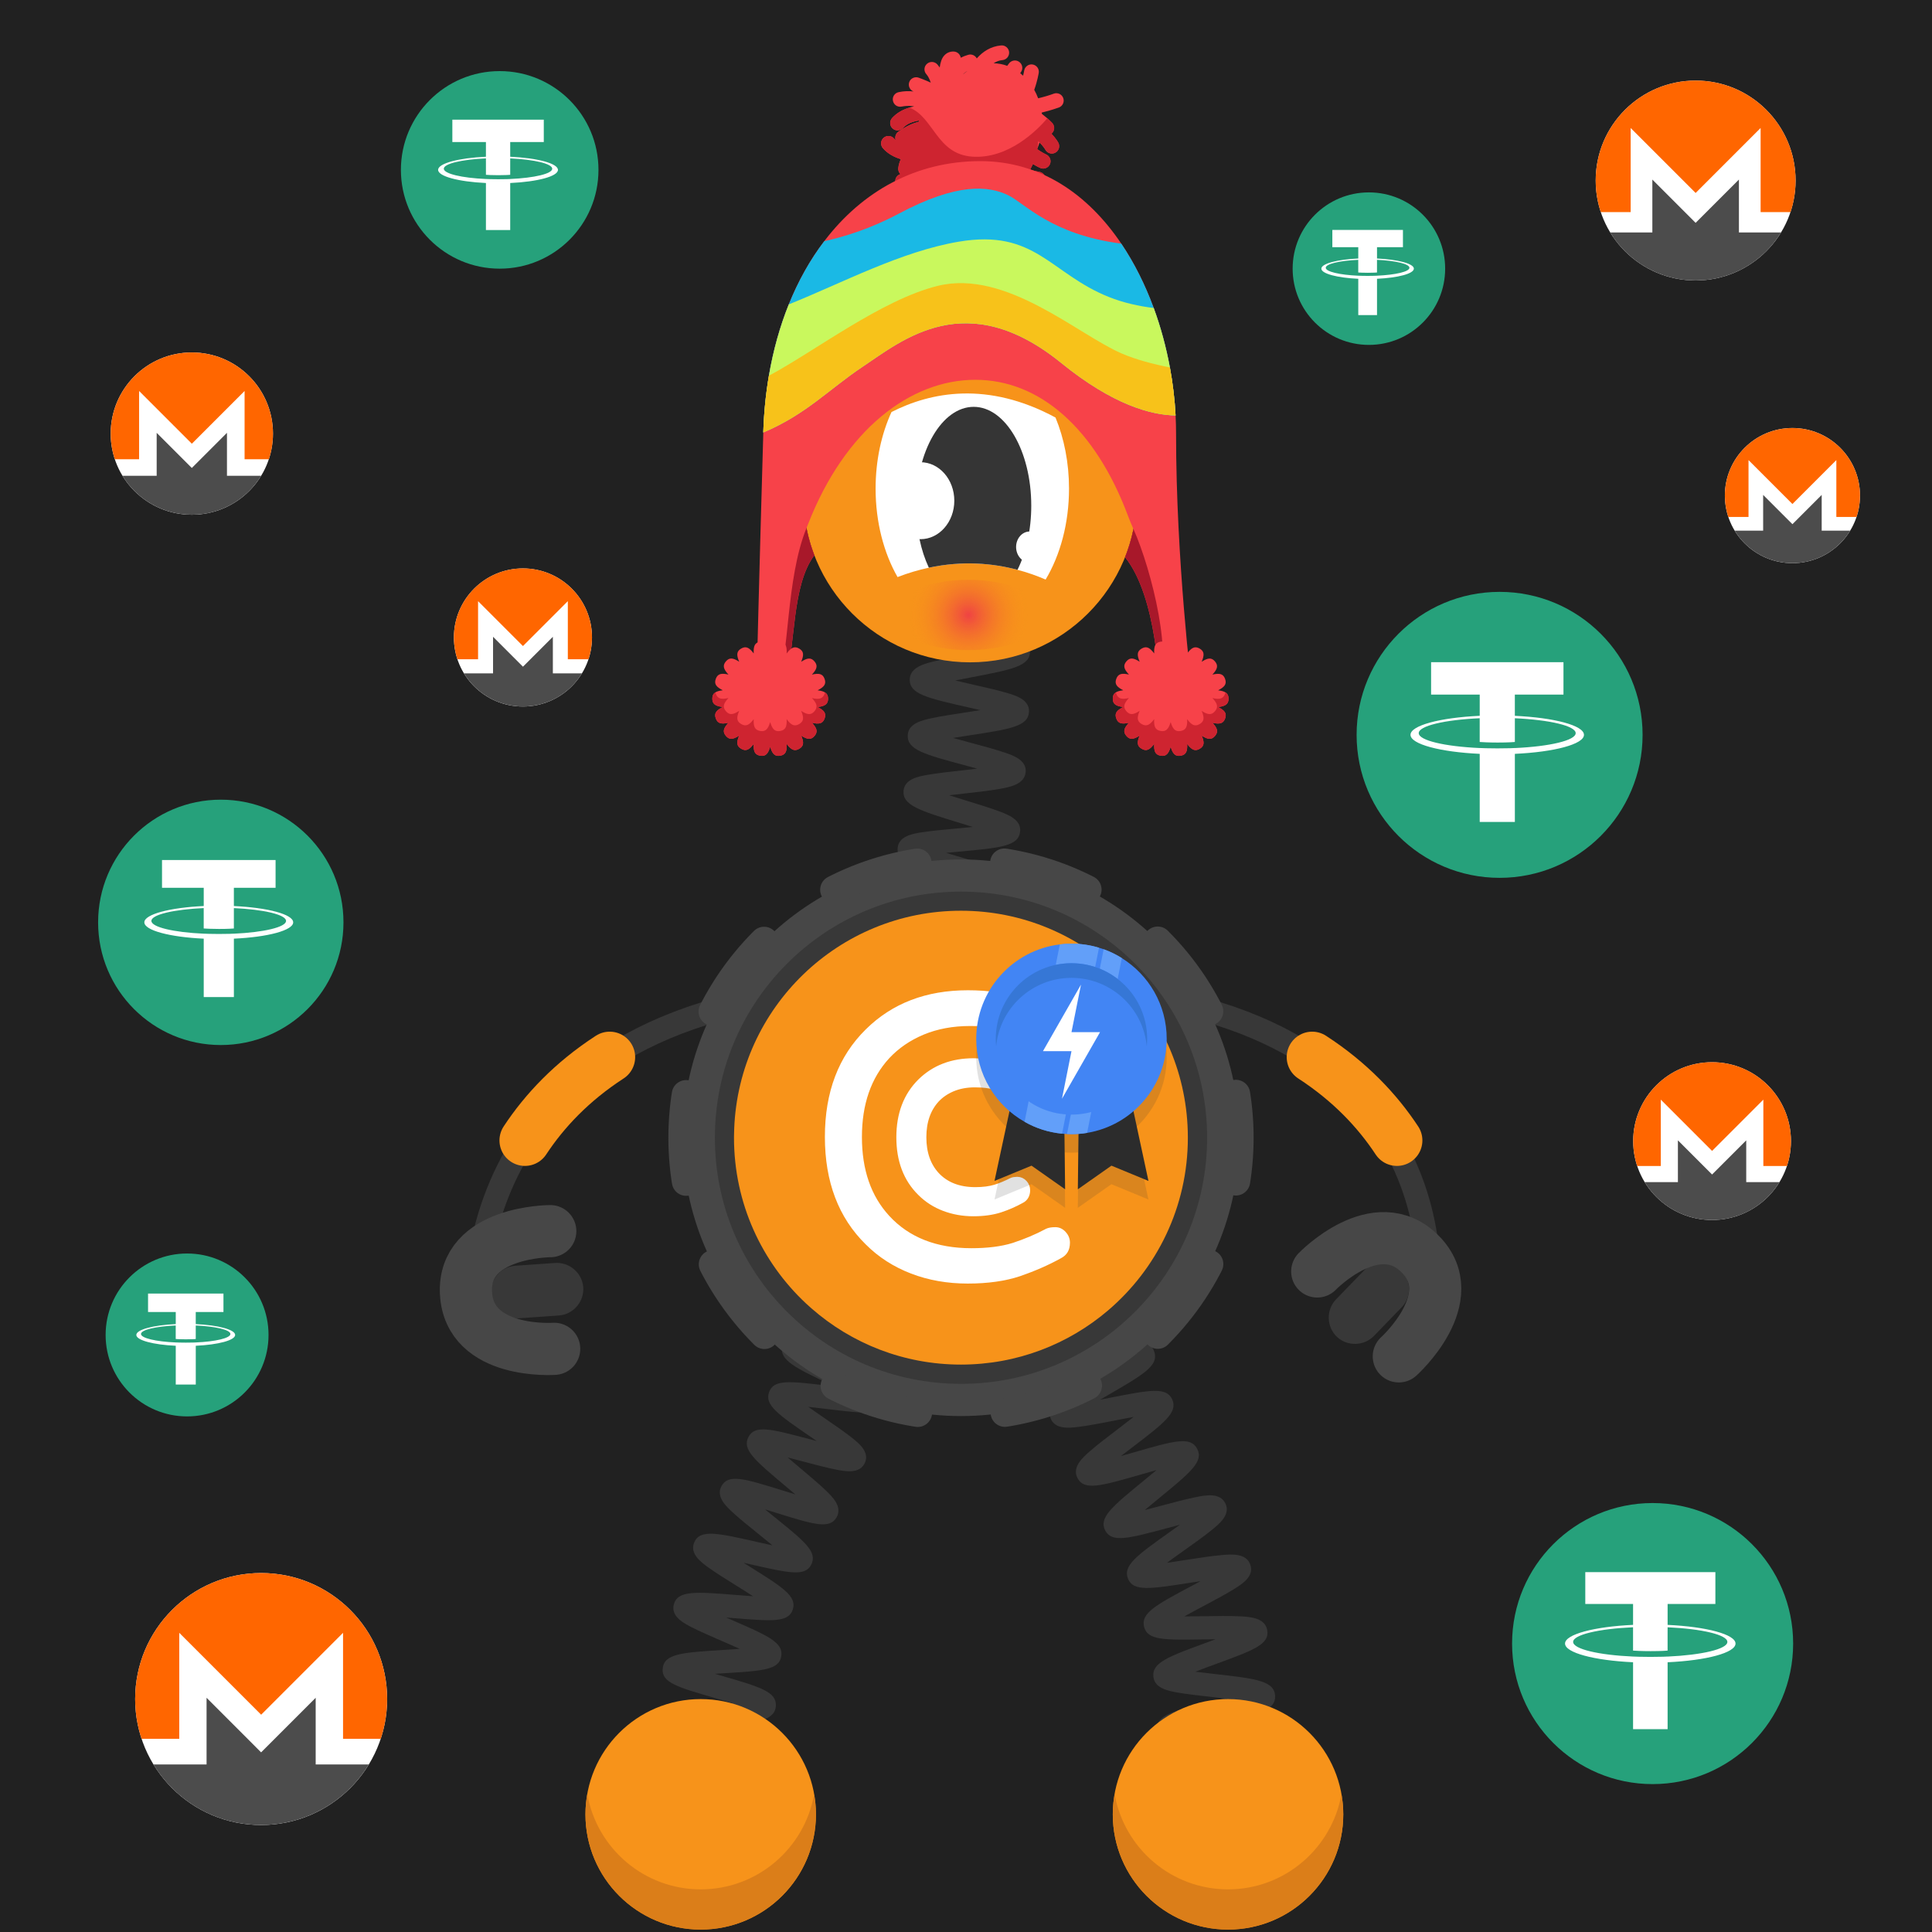 <svg width="1000" height="1000" viewBox="0 0 1000 1000" fill="none" xmlns="http://www.w3.org/2000/svg">
<rect width="1000" height="1000" fill="white"/>
<path d="M1000 0H0V1000H1000V0Z" fill="white"/>
<path d="M1000 0H0V1000H1000V0Z" fill="#212121"/>
<path d="M114.281 540.91C149.351 540.91 177.781 512.48 177.781 477.41C177.781 442.34 149.351 413.91 114.281 413.91C79.211 413.91 50.781 442.34 50.781 477.41C50.781 512.48 79.211 540.91 114.281 540.91Z" fill="#26A17B"/>
<path d="M121.051 483.27V483.26C120.611 483.29 118.341 483.42 113.301 483.42C109.271 483.42 106.441 483.31 105.441 483.26V483.27C89.931 482.59 78.361 479.89 78.361 476.65C78.361 473.42 89.941 470.72 105.441 470.03V480.58C106.451 480.65 109.361 480.82 113.371 480.82C118.191 480.82 120.601 480.62 121.051 480.58V470.04C136.531 470.73 148.061 473.43 148.061 476.66C148.061 479.89 136.511 482.58 121.051 483.28V483.27V483.27ZM121.051 468.96V459.53H142.641V445.15H83.861V459.53H105.451V468.96C87.901 469.77 74.711 473.24 74.711 477.4C74.711 481.57 87.911 485.04 105.451 485.85V516.09H121.061V485.85C138.581 485.04 151.751 481.57 151.751 477.41C151.751 473.25 138.581 469.77 121.061 468.97" fill="white"/>
<path d="M258.638 139.06C286.878 139.06 309.768 116.17 309.768 87.93C309.768 59.69 286.878 36.8 258.638 36.8C230.398 36.8 207.508 59.69 207.508 87.93C207.508 116.17 230.408 139.06 258.638 139.06Z" fill="#26A17B"/>
<path d="M264.085 92.65C263.735 92.67 261.906 92.77 257.846 92.77C254.596 92.77 252.326 92.68 251.516 92.64V92.65C239.026 92.1 229.716 89.93 229.716 87.32C229.716 84.72 239.036 82.54 251.516 81.99V90.48C252.326 90.54 254.676 90.68 257.906 90.68C261.786 90.68 263.725 90.52 264.085 90.48V82C276.545 82.56 285.835 84.73 285.835 87.33C285.835 89.93 276.545 92.1 264.085 92.65ZM264.085 81.12V73.52H281.466V61.94H234.136V73.52H251.516V81.12C237.386 81.77 226.766 84.56 226.766 87.92C226.766 91.28 237.396 94.07 251.516 94.73V119.08H264.085V94.73C278.185 94.08 288.796 91.29 288.796 87.93C288.806 84.58 278.205 81.78 264.085 81.12Z" fill="white"/>
<path d="M708.541 178.52C730.341 178.52 748.011 160.85 748.011 139.05C748.011 117.25 730.341 99.58 708.541 99.58C686.741 99.58 669.07 117.25 669.07 139.05C669.07 160.85 686.741 178.52 708.541 178.52Z" fill="#26A17B"/>
<path d="M712.74 142.7C712.47 142.71 711.059 142.8 707.919 142.8C705.409 142.8 703.66 142.73 703.03 142.7V142.71C693.39 142.28 686.2 140.61 686.2 138.6C686.2 136.59 693.4 134.91 703.03 134.49V141.04C703.66 141.08 705.469 141.19 707.959 141.19C710.949 141.19 712.449 141.06 712.729 141.04V134.49C722.349 134.92 729.52 136.6 729.52 138.6C729.52 140.6 722.36 142.27 712.74 142.7ZM712.74 133.8V127.94H726.16V119H689.62V127.94H703.04V133.8C692.13 134.3 683.93 136.46 683.93 139.05C683.93 141.64 692.13 143.8 703.04 144.3V163.09H712.74V144.3C723.63 143.8 731.81 141.64 731.81 139.05C731.82 136.47 723.64 134.31 712.74 133.8Z" fill="white"/>
<path d="M776.189 454.37C817.069 454.37 850.2 421.23 850.2 380.36C850.2 339.48 817.059 306.35 776.189 306.35C735.319 306.35 702.18 339.49 702.18 380.36C702.17 421.23 735.309 454.37 776.189 454.37Z" fill="#26A17B"/>
<path d="M784.081 387.18V387.17C783.571 387.21 780.931 387.36 775.051 387.36C770.351 387.36 767.051 387.23 765.891 387.17V387.18C747.811 386.38 734.331 383.24 734.331 379.47C734.331 375.71 747.821 372.56 765.891 371.76V384.05C767.071 384.13 770.461 384.34 775.141 384.34C780.761 384.34 783.56 384.1 784.09 384.05V371.77C802.13 372.58 815.57 375.72 815.57 379.48C815.57 383.24 802.11 386.38 784.09 387.19V387.18H784.081ZM784.081 370.5V359.51H809.25V342.74H740.73V359.51H765.9V370.5C745.45 371.44 730.07 375.49 730.07 380.34C730.07 385.19 745.46 389.24 765.9 390.19V425.44H784.09V390.19C804.51 389.25 819.86 385.2 819.86 380.35C819.86 375.51 804.51 371.45 784.09 370.51" fill="white"/>
<path d="M855.389 923.45C895.559 923.45 928.128 890.88 928.128 850.71C928.128 810.54 895.559 777.97 855.389 777.97C815.219 777.97 782.648 810.54 782.648 850.71C782.648 890.89 815.219 923.45 855.389 923.45Z" fill="#26A17B"/>
<path d="M863.152 857.43V857.42C862.652 857.45 860.052 857.61 854.272 857.61C849.652 857.61 846.413 857.48 845.263 857.42V857.43C827.503 856.65 814.252 853.56 814.252 849.85C814.252 846.15 827.513 843.06 845.263 842.27V854.35C846.423 854.43 849.753 854.63 854.353 854.63C859.873 854.63 862.633 854.4 863.143 854.35V842.28C880.873 843.08 894.083 846.16 894.083 849.86C894.083 853.56 880.853 856.64 863.143 857.44V857.43H863.152ZM863.152 841.03V830.22H887.882V813.74H820.542V830.22H845.272V841.03C825.172 841.95 810.062 845.93 810.062 850.7C810.062 855.47 825.182 859.45 845.272 860.38V895.02H863.152V860.38C883.222 859.46 898.303 855.48 898.303 850.71C898.303 845.95 883.212 841.96 863.152 841.04" fill="white"/>
<path d="M96.832 733.13C120.122 733.13 138.992 714.25 138.992 690.97C138.992 667.68 120.112 648.81 96.832 648.81C73.552 648.81 54.672 667.69 54.672 690.97C54.662 714.25 73.542 733.13 96.832 733.13Z" fill="#26A17B"/>
<path d="M101.322 694.85C101.032 694.86 99.522 694.95 96.172 694.95C93.492 694.95 91.613 694.88 90.953 694.84V694.85C80.653 694.4 72.973 692.61 72.973 690.46C72.973 688.32 80.663 686.52 90.953 686.07V693.07C91.623 693.12 93.553 693.23 96.223 693.23C99.423 693.23 101.022 693.09 101.322 693.07V686.07C111.602 686.53 119.263 688.32 119.263 690.46C119.263 692.61 111.592 694.4 101.322 694.85ZM101.322 685.35V679.09H115.663V669.54H76.632V679.09H90.973V685.35C79.323 685.89 70.562 688.19 70.562 690.96C70.562 693.73 79.333 696.03 90.973 696.57V716.65H101.333V696.57C112.963 696.03 121.712 693.73 121.712 690.96C121.712 688.2 112.962 685.89 101.322 685.35Z" fill="white"/>
<path d="M886.166 631.46C908.716 631.46 926.996 613.18 926.996 590.63C926.996 568.08 908.716 549.8 886.166 549.8C863.616 549.8 845.336 568.08 845.336 590.63C845.336 613.18 863.616 631.46 886.166 631.46Z" fill="white"/>
<path d="M886.166 549.79C863.616 549.79 845.336 568.08 845.336 590.63C845.336 595.14 846.066 599.47 847.416 603.53H859.626V569.17L886.166 595.71L912.706 569.17V603.53H924.916C926.266 599.47 926.996 595.14 926.996 590.63C927.006 568.08 908.716 549.79 886.166 549.79Z" fill="#FF6600"/>
<path d="M880.063 601.82L868.483 590.24V611.86H851.273C858.443 623.62 871.383 631.47 886.163 631.47C900.943 631.47 913.893 623.62 921.053 611.86H903.843V590.24L892.263 601.82L886.163 607.92L880.063 601.82Z" fill="#4C4C4C"/>
<path d="M927.759 291.48C947.073 291.48 962.729 275.823 962.729 256.51C962.729 237.197 947.073 221.54 927.759 221.54C908.446 221.54 892.789 237.197 892.789 256.51C892.789 275.823 908.446 291.48 927.759 291.48Z" fill="white"/>
<path d="M927.759 221.55C908.449 221.55 892.789 237.21 892.789 256.52C892.789 260.38 893.419 264.09 894.569 267.57H905.029V238.15L927.759 260.88L950.489 238.15V267.57H960.949C962.109 264.1 962.729 260.38 962.729 256.52C962.729 237.2 947.069 221.55 927.759 221.55Z" fill="#FF6600"/>
<path d="M922.525 266.09L912.605 256.17V274.68H897.875C904.015 284.75 915.095 291.48 927.755 291.48C940.415 291.48 951.495 284.75 957.635 274.68H942.905V256.17L932.985 266.09L927.755 271.32L922.525 266.09Z" fill="#4C4C4C"/>
<path d="M877.66 145.17C906.229 145.17 929.39 122.01 929.39 93.44C929.39 64.87 906.229 41.71 877.66 41.71C849.09 41.71 825.93 64.87 825.93 93.44C825.93 122.01 849.09 145.17 877.66 145.17Z" fill="white"/>
<path d="M877.66 41.71C849.09 41.71 825.93 64.88 825.93 93.44C825.93 99.15 826.86 104.64 828.56 109.78H844.03V66.25L877.66 99.88L911.29 66.25V109.78H926.76C928.47 104.64 929.399 99.15 929.399 93.44C929.399 64.88 906.23 41.71 877.66 41.71Z" fill="#FF6600"/>
<path d="M869.933 107.62L855.253 92.94V120.33H833.453C842.533 135.23 858.933 145.18 877.653 145.18C896.373 145.18 912.783 135.23 921.863 120.33H900.063V92.94L885.383 107.62L877.653 115.35L869.933 107.62Z" fill="#4C4C4C"/>
<path d="M99.289 266.43C122.485 266.43 141.289 247.626 141.289 224.43C141.289 201.234 122.485 182.43 99.289 182.43C76.093 182.43 57.289 201.234 57.289 224.43C57.289 247.626 76.093 266.43 99.289 266.43Z" fill="white"/>
<path d="M99.287 182.44C76.097 182.44 57.297 201.25 57.297 224.44C57.297 229.07 58.047 233.53 59.437 237.7H71.997V202.37L99.297 229.67L126.597 202.37V237.7H139.157C140.547 233.53 141.297 229.07 141.297 224.44C141.277 201.24 122.477 182.44 99.287 182.44Z" fill="#FF6600"/>
<path d="M93.006 235.94L81.096 224.03V246.26H63.406C70.776 258.35 84.096 266.43 99.286 266.43C114.486 266.43 127.796 258.35 135.166 246.26H117.476V224.03L105.566 235.94L99.286 242.22L93.006 235.94Z" fill="#4C4C4C"/>
<path d="M270.678 365.69C290.416 365.69 306.417 349.689 306.417 329.95C306.417 310.211 290.416 294.21 270.678 294.21C250.939 294.21 234.938 310.211 234.938 329.95C234.938 349.689 250.939 365.69 270.678 365.69Z" fill="white"/>
<path d="M270.678 294.2C250.938 294.2 234.938 310.21 234.938 329.94C234.938 333.88 235.578 337.68 236.758 341.23H247.448V311.16L270.678 334.39L293.908 311.16V341.23H304.598C305.778 337.68 306.417 333.88 306.417 329.94C306.427 310.21 290.418 294.2 270.678 294.2Z" fill="#FF6600"/>
<path d="M265.34 339.74L255.201 329.6V348.52H240.141C246.411 358.81 257.751 365.69 270.681 365.69C283.621 365.69 294.951 358.82 301.221 348.52H286.161V329.6L276.021 339.74L270.681 345.08L265.34 339.74Z" fill="#4C4C4C"/>
<path d="M135.171 944.62C171.185 944.62 200.381 915.425 200.381 879.41C200.381 843.396 171.185 814.2 135.171 814.2C99.156 814.2 69.961 843.396 69.961 879.41C69.961 915.425 99.156 944.62 135.171 944.62Z" fill="white"/>
<path d="M135.171 814.2C99.161 814.2 69.961 843.4 69.961 879.41C69.961 886.61 71.131 893.53 73.281 900.01H92.781V845.14L135.171 887.53L177.561 845.14V900.01H197.061C199.221 893.53 200.381 886.61 200.381 879.41C200.381 843.4 171.181 814.2 135.171 814.2Z" fill="#FF6600"/>
<path d="M125.417 897.27L106.917 878.77V913.29H79.438C90.888 932.07 111.558 944.61 135.158 944.61C158.758 944.61 179.427 932.07 190.877 913.29H163.397V878.77L144.897 897.27L135.147 907.02L125.417 897.27Z" fill="#4C4C4C"/>



<!-- next -->
<path d="M738.471 682.59C738.471 682.59 766.511 529.01 564.711 512.49" stroke="#383838" stroke-width="12.035" stroke-miterlimit="10"/>
<path d="M723.042 590.29C712.912 574.92 698.762 559.89 679.172 547.17" stroke="#F7931A" stroke-width="26.366" stroke-miterlimit="10" stroke-linecap="round"/>
<path d="M246.741 686.94C246.741 686.94 228.242 529.01 430.042 512.49" stroke="#383838" stroke-width="12.035" stroke-miterlimit="10"/>
<path d="M271.703 590.29C281.833 574.92 295.983 559.89 315.573 547.17" stroke="#F7931A" stroke-width="26.366" stroke-miterlimit="10" stroke-linecap="round"/>
<path d="M607.974 927.36C608.394 927.11 609.634 925.96 609.794 923.92L597.794 922.98C598.374 915.55 607.304 914.21 628.874 910.99C630.704 910.72 632.754 910.41 634.854 910.08C632.304 909.5 629.774 908.96 627.554 908.48C607.244 904.09 598.834 902.27 598.734 895.1C598.634 887.59 607.434 885.47 628.684 880.35C630.254 879.97 631.994 879.55 633.774 879.11C631.384 878.82 629.024 878.56 626.944 878.32C620.544 877.6 614.504 876.93 609.734 876.09C604.934 875.25 597.673 873.97 596.993 867.93C596.133 860.58 604.594 857.49 625.024 850.01C626.324 849.53 627.754 849.01 629.224 848.47C627.184 848.49 625.194 848.52 623.414 848.55C602.584 848.89 593.964 849.03 592.184 842.1C590.364 834.93 598.284 830.72 617.404 820.55C618.654 819.88 620.024 819.16 621.434 818.4C619.454 818.7 617.534 819 615.794 819.27C595.174 822.48 586.634 823.81 583.884 817.22C581.064 810.32 588.354 805.14 605.964 792.62C607.424 791.58 609.054 790.42 610.724 789.22C608.504 789.8 606.334 790.38 604.404 790.89C583.914 796.37 575.444 798.64 572.064 792.18C568.604 785.55 575.494 779.91 592.124 766.28C594.094 764.67 596.384 762.79 598.634 760.9C595.764 761.69 592.884 762.52 590.404 763.24C569.664 769.22 561.084 771.7 557.674 764.97C554.764 759.31 560.543 754.28 564.363 750.96C568.133 747.67 573.344 743.71 578.374 739.87C580.894 737.95 583.924 735.63 586.754 733.4C583.334 734.01 579.763 734.71 576.783 735.3C570.473 736.54 563.954 737.82 558.884 738.47C553.774 739.13 546.054 740.12 543.754 734.06C541.464 728.06 547.793 723.83 551.993 721.02C556.083 718.29 561.684 715.04 567.094 711.91C570.124 710.15 573.824 708.01 577.194 705.96C573.614 706.05 569.814 706.22 566.664 706.36C545.234 707.31 535.454 707.74 533.844 700.11C532.504 693.86 539.394 690.68 543.944 688.58C548.374 686.54 554.094 684.33 560.154 681.99C563.414 680.73 567.394 679.19 571.044 677.69C567.634 677.27 564.024 676.88 561.024 676.56C539.584 674.27 529.804 673.22 529.304 665.44C528.884 657.99 537.344 656 557.764 651.19C565.744 649.31 577.814 646.47 580.174 644.81C579.784 645.09 578.664 646.32 578.664 648.33H590.703C590.703 655.8 581.874 657.88 560.524 662.91C559.184 663.23 557.713 663.57 556.203 663.93C558.343 664.17 560.434 664.39 562.304 664.6C568.694 665.28 574.734 665.93 579.504 666.74C584.294 667.55 591.523 668.79 592.283 674.78C593.233 682.11 584.824 685.36 564.484 693.21C563.404 693.63 562.233 694.08 561.033 694.55C562.823 694.48 564.554 694.4 566.124 694.33C586.954 693.41 595.574 693.03 597.544 699.93C599.634 706.95 591.874 711.45 573.124 722.32C571.974 722.99 570.724 723.71 569.424 724.47C571.194 724.13 572.914 723.79 574.464 723.49C595.144 719.43 603.704 717.75 606.734 724.3C609.774 731.06 602.724 736.45 585.674 749.45C584.004 750.72 582.113 752.17 580.203 753.65C582.613 752.98 584.993 752.29 587.073 751.69C607.653 745.76 616.174 743.3 619.644 749.86C623.144 756.45 616.294 762.06 599.754 775.61C597.574 777.39 595.003 779.5 592.533 781.59C595.573 780.82 598.674 779.99 601.304 779.29C607.504 777.63 613.904 775.92 618.904 774.92C623.934 773.92 631.534 772.4 634.274 778.22C637.044 783.93 631.123 788.74 627.203 791.93C623.363 795.05 618.073 798.81 612.953 802.45C610.273 804.36 607.024 806.67 604.024 808.89C607.424 808.42 610.994 807.86 613.964 807.4C620.374 806.4 626.994 805.37 632.144 804.92C637.324 804.46 645.153 803.77 647.203 809.99C649.223 816.04 642.754 820.02 638.474 822.66C634.294 825.24 628.583 828.27 623.073 831.21C620.043 832.82 616.364 834.78 612.984 836.66C616.464 836.65 620.164 836.6 623.234 836.55C629.734 836.44 636.464 836.34 641.644 836.6C646.854 836.86 654.724 837.26 655.904 843.7C657.254 851.07 649.034 854.08 629.174 861.35C626.024 862.5 622.214 863.9 618.664 865.28C621.954 865.7 625.403 866.09 628.283 866.41C649.713 868.81 659.493 869.91 659.993 877.66C660.403 885.13 651.944 887.16 631.504 892.09C628.324 892.86 624.484 893.78 620.884 894.72C624.044 895.45 627.324 896.16 630.094 896.76C651.114 901.3 660.714 903.37 660.414 911.13C660.214 918.52 651.554 919.81 630.654 922.93C622.604 924.1 610.444 925.92 607.974 927.36Z" fill="#383838"/>
<path d="M505.134 627.51C502.624 621.58 508.863 616.81 512.993 613.65C517.143 610.48 522.763 606.73 528.203 603.11C530.153 601.81 532.403 600.31 534.643 598.79C531.493 599.33 528.284 599.93 525.554 600.44C519.434 601.58 513.113 602.76 508.263 603.35C503.333 603.96 495.874 604.87 493.594 599.07C490.814 591.93 498.573 587.01 517.313 575.14C519.333 573.86 521.673 572.38 523.983 570.88C520.663 571.35 517.264 571.87 514.384 572.32C507.984 573.31 501.934 574.25 497.094 574.7C492.154 575.16 484.673 575.85 482.613 569.94C480.453 563.87 487.043 559.45 491.403 556.53C495.793 553.59 501.693 550.17 507.393 546.87C509.533 545.63 512.043 544.18 514.493 542.72C510.953 543.02 507.293 543.39 504.203 543.7C497.793 544.35 491.734 544.96 486.914 545.15C481.964 545.35 474.483 545.64 472.773 539.6C470.593 532.08 479.623 527.71 499.403 518.13C501.793 516.97 504.613 515.61 507.353 514.24C503.483 514.16 499.364 514.16 495.964 514.15C489.534 514.14 483.464 514.14 478.674 513.84C473.714 513.53 466.233 513.07 465.223 506.82C463.913 499.05 473.394 495.95 494.174 489.15C496.954 488.24 500.283 487.15 503.443 486.06C499.703 485.37 495.694 484.72 492.384 484.17C486.154 483.15 479.724 482.09 474.884 480.98C469.914 479.84 462.403 478.11 462.493 471.63C462.493 465.24 470.033 463.56 475.013 462.46C479.893 461.38 486.364 460.36 492.634 459.39C495.594 458.93 499.113 458.38 502.483 457.8C499.503 456.88 496.444 455.98 493.844 455.22C487.584 453.38 481.113 451.48 476.223 449.7C471.333 447.91 463.954 445.21 464.634 438.79C465.254 432.63 472.633 431.5 477.523 430.74C482.313 430 488.404 429.45 494.844 428.86C497.454 428.62 500.483 428.34 503.493 428.03C501.283 427.34 499.103 426.67 497.183 426.08C475.833 419.53 467.003 416.82 467.683 409.23C468.303 403.1 475.553 401.85 480.353 401.01C485.083 400.19 491.093 399.52 497.453 398.81C499.983 398.53 502.903 398.2 505.813 397.85C503.703 397.27 501.623 396.71 499.783 396.22C478.333 390.46 469.454 388.07 469.844 380.49C470.194 374.33 477.454 372.77 482.254 371.73C486.994 370.71 493.024 369.79 499.414 368.81C501.834 368.44 504.613 368.02 507.403 367.56C505.263 367.06 503.153 366.58 501.283 366.16C479.693 361.26 470.763 359.23 470.863 351.68C471.033 345.48 478.233 343.64 482.993 342.42C487.723 341.21 494.023 340.01 500.113 338.84C508.183 337.3 520.374 334.97 522.804 333.42C522.364 333.7 521.113 334.98 521.113 337.13H533.153C533.153 344.78 524.144 346.5 502.374 350.66C499.974 351.12 497.193 351.65 494.433 352.21C497.713 353 501.093 353.77 503.953 354.42C510.263 355.85 516.224 357.21 520.884 358.57C525.624 359.96 532.793 362.05 532.613 368.25C532.313 375.96 523.213 377.35 501.233 380.71C498.833 381.08 496.043 381.5 493.283 381.95C496.593 382.89 500.024 383.81 502.914 384.59C509.144 386.26 515.023 387.84 519.603 389.38C524.273 390.95 531.343 393.32 530.893 399.52C530.393 406.02 522.563 407.42 517.393 408.34C512.163 409.28 505.363 410.04 498.783 410.77C496.513 411.02 493.903 411.31 491.283 411.63C494.523 412.68 497.874 413.71 500.714 414.58C506.844 416.46 512.634 418.24 517.124 419.92C521.714 421.64 528.643 424.24 528.013 430.37C527.223 437.99 518.063 438.82 495.933 440.85C494.023 441.02 491.864 441.22 489.674 441.44C492.304 442.24 494.933 443.01 497.223 443.68C503.183 445.43 509.354 447.24 513.964 448.91C518.594 450.59 525.604 453.12 525.174 459.23C524.684 466.57 515.843 467.95 494.483 471.29C493.463 471.45 492.363 471.62 491.233 471.8C492.313 471.98 493.343 472.15 494.323 472.31C515.633 475.81 524.453 477.25 525.033 484.52C525.533 491.56 518.013 494.02 497.903 500.6C496.463 501.07 494.884 501.59 493.254 502.13C494.194 502.13 495.113 502.13 495.973 502.13C518.193 502.16 527.383 502.17 529.113 509.45C530.763 516.34 523.653 519.78 504.653 528.98C502.613 529.97 500.304 531.09 497.964 532.24C499.734 532.07 501.454 531.9 503.004 531.74C525.114 529.51 534.264 528.58 536.594 535.78C538.524 541.56 532.343 545.66 528.263 548.36C524.243 551.02 518.994 554.07 513.424 557.29C511.304 558.52 508.873 559.93 506.443 561.36C508.583 561.04 510.673 560.72 512.533 560.43C534.443 557.04 543.504 555.63 546.164 562.72C548.344 568.47 542.303 572.84 538.313 575.73C534.373 578.58 529.213 581.85 523.743 585.31C521.593 586.67 519.113 588.24 516.653 589.84C519.003 589.42 521.314 588.99 523.344 588.61C545.024 584.57 553.993 582.9 556.853 589.9C559.203 595.64 553.244 600.17 549.294 603.16C545.404 606.12 540.054 609.68 534.874 613.12C528.054 617.66 517.743 624.53 516.103 626.89C516.403 626.46 517.053 624.79 516.223 622.81L505.134 627.51Z" fill="#383838"/>
<path d="M352.929 930.65C353.469 930.26 354.538 928.8 354.398 926.79L342.389 927.6C341.959 921.25 349.189 918.84 353.979 917.24C358.719 915.66 364.979 914.02 371.019 912.43C373.349 911.82 376.079 911.1 378.759 910.37C375.579 909.72 372.289 909.1 369.509 908.58C349.549 904.82 341.289 903.27 341.289 895.98C341.289 888.31 350.648 886.68 371.148 883.09C373.608 882.66 376.488 882.15 379.318 881.63C376.108 880.64 372.748 879.67 369.938 878.86C350.378 873.19 342.279 870.85 343.019 863.55C343.849 855.89 353.318 855.31 374.068 854.04C376.718 853.88 379.849 853.69 382.889 853.46C379.679 852 376.278 850.52 373.438 849.29C367.708 846.8 362.299 844.45 358.119 842.32C354.029 840.23 347.189 836.73 348.749 830.58C350.589 823.11 360.069 823.87 380.839 825.54C383.529 825.76 386.719 826.01 389.809 826.22C386.839 824.29 383.669 822.31 381.039 820.67C375.949 817.5 370.688 814.22 366.858 811.47C363.108 808.79 356.829 804.29 359.309 798.43C362.169 791.38 371.399 793.47 391.619 798.06C394.089 798.62 396.999 799.28 399.849 799.89C397.379 797.84 394.809 795.77 392.629 794.02C387.919 790.22 383.039 786.3 379.519 783.07C375.889 779.74 370.408 774.72 373.448 769.18C377.028 762.73 385.238 765.29 405.068 771.46C407.068 772.08 409.338 772.79 411.648 773.49C409.838 771.94 408.028 770.43 406.448 769.1C390.558 755.75 383.979 750.22 387.419 743.75C390.749 737.4 398.939 739.58 418.749 744.83C420.009 745.16 421.369 745.53 422.789 745.9C421.779 745.21 420.808 744.54 419.898 743.92C402.688 732.11 395.569 727.23 398.119 720.45C400.549 713.86 408.798 714.86 428.738 717.28C429.808 717.41 430.969 717.55 432.159 717.69C431.539 717.4 430.938 717.11 430.358 716.84C411.848 708.11 403.408 704.13 404.858 696.95C406.278 690.07 414.548 689.73 434.528 688.92C435.868 688.87 437.329 688.81 438.829 688.74C437.939 688.47 437.079 688.21 436.259 687.97C415.999 681.89 407.609 679.38 407.999 672.05C408.409 664.97 416.589 663.54 436.369 660.08C444.059 658.73 455.669 656.7 458.049 655.26C457.469 655.61 456.278 657 456.278 659.04H468.318C468.318 666.71 458.958 668.34 438.448 671.93C435.908 672.38 432.899 672.9 429.979 673.45C433.299 674.51 436.799 675.56 439.719 676.43C445.679 678.22 451.318 679.91 455.698 681.53C459.998 683.12 467.188 685.78 466.358 692.06C465.438 699.69 455.909 700.08 435.009 700.93C432.279 701.04 429.019 701.18 425.889 701.35C429.129 702.95 432.599 704.59 435.479 705.95C440.879 708.5 446.469 711.13 450.579 713.4C454.599 715.62 461.319 719.33 459.589 725.42C457.409 732.88 447.968 731.73 427.278 729.22C424.598 728.89 421.419 728.51 418.339 728.18C421.169 730.19 424.188 732.26 426.698 733.99C431.668 737.4 436.819 740.93 440.559 743.87C444.419 746.9 450.258 751.48 447.648 757.22C444.908 763.06 437.499 761.6 432.589 760.63C427.779 759.68 421.608 758.05 415.648 756.46C413.258 755.83 410.458 755.08 407.688 754.38C409.918 756.3 412.219 758.24 414.179 759.88C418.849 763.8 423.679 767.86 427.179 771.21C430.739 774.62 436.129 779.77 433.079 785.26C429.509 791.68 421.309 789.13 401.479 782.95C399.789 782.42 397.909 781.84 395.969 781.25C397.439 782.45 398.879 783.61 400.169 784.65C416.429 797.74 423.159 803.16 419.969 809.73C416.819 816.12 408.658 814.27 388.948 809.81C387.678 809.52 386.298 809.21 384.858 808.89C385.738 809.44 386.589 809.97 387.389 810.47C405.209 821.59 412.589 826.19 410.349 833.11C408.109 839.82 399.838 839.16 379.858 837.55C378.608 837.45 377.249 837.34 375.849 837.23C376.669 837.59 377.469 837.93 378.219 838.26C397.609 846.68 405.628 850.16 404.358 857.39C403.128 864.33 394.839 864.84 374.789 866.06C373.309 866.15 371.689 866.25 370.009 866.36C371.149 866.69 372.249 867.01 373.269 867.31C393.569 873.19 401.979 875.62 401.589 882.99C401.179 890.07 392.989 891.5 373.209 894.96C371.459 895.27 369.498 895.61 367.488 895.97C368.968 896.25 370.409 896.52 371.719 896.77C392.539 900.69 401.158 902.31 401.448 909.7C401.758 916.83 393.649 918.96 374.059 924.09C366.549 926.05 355.169 929.03 352.929 930.65Z" fill="#383838"/>
<path d="M497.41 732.95C576.97 732.95 641.46 668.46 641.46 588.9C641.46 509.34 576.97 444.85 497.41 444.85C417.85 444.85 353.359 509.34 353.359 588.9C353.359 668.45 417.86 732.95 497.41 732.95Z" fill="#474747"/>
<path d="M497.414 716.28C567.774 716.28 624.804 659.25 624.804 588.89C624.804 518.54 567.774 461.5 497.414 461.5C427.064 461.5 370.023 518.53 370.023 588.89C370.033 659.25 427.064 716.28 497.414 716.28Z" fill="#383838"/>
<path d="M599.274 690.74C655.524 634.48 655.524 543.28 599.274 487.02C543.024 430.77 451.814 430.77 395.554 487.02C339.294 543.28 339.294 634.48 395.554 690.74C451.814 746.99 543.024 746.99 599.274 690.74Z" stroke="#474747" stroke-width="14.819" stroke-miterlimit="10" stroke-linecap="round" stroke-dasharray="45.27 45.27"/>
<path d="M614.834 588.85C614.834 624.66 598.803 656.73 573.533 678.27C553.023 695.75 526.434 706.31 497.374 706.31C467.754 706.31 440.703 695.35 420.033 677.23C419.093 676.42 418.174 675.59 417.264 674.74C394.284 653.31 379.914 622.76 379.914 588.85C379.914 588.55 379.914 588.25 379.924 587.95C379.934 586.68 379.963 585.42 380.023 584.16C382.473 521.46 434.074 471.39 497.374 471.39C561.104 471.39 612.983 522.15 614.783 585.44C614.813 586.57 614.834 587.71 614.834 588.85Z" fill="#F7931A"/>
<path fill-rule="evenodd" clip-rule="evenodd" d="M541.48 636C542.64 635.46 544.2 635.18 546.24 635.18C548.28 635.18 550.051 636 551.551 637.63C553.051 639.26 553.801 641.1 553.801 643.21C553.801 647.02 552.231 649.67 549.171 651.24C542.571 654.91 535.43 657.97 527.95 660.56C520.4 663.08 511.351 664.37 500.881 664.37C490.411 664.37 480.61 662.67 471.57 659.2C462.52 655.73 454.7 650.7 448.11 644.1C434.03 630.29 426.961 611.73 426.961 588.46C426.961 565.2 434.03 546.7 448.11 532.83C461.78 519.29 479.401 512.56 500.961 512.56C511.371 512.56 520.341 513.85 527.891 516.37C535.441 518.89 541.22 521.27 545.23 523.44C549.24 525.62 551.691 527.39 552.511 528.75C553.331 530.11 553.801 531.81 553.801 533.85C553.801 535.89 553.051 537.73 551.551 539.36C550.051 540.99 548.29 541.81 546.24 541.81C544.2 541.81 542.64 541.54 541.48 540.99C535.84 538 530.051 535.62 524.141 533.78C518.221 531.94 510.881 531.06 502.041 531.06C493.201 531.06 485.241 532.56 478.171 535.48C471.031 538.47 465.11 542.55 460.28 547.72C450.83 557.99 446.131 571.59 446.131 588.53C446.131 605.47 450.82 619.07 460.28 629.34C470.55 640.49 484.771 646.07 502.791 646.07C511.091 646.07 518.23 645.19 524.15 643.35C530.13 641.37 535.91 638.99 541.48 636Z" fill="white"/>
<path fill-rule="evenodd" clip-rule="evenodd" d="M524.143 612.459C524.683 612.189 525.502 612.049 526.522 612.049C527.542 612.049 528.423 612.459 529.173 613.269C529.923 614.089 530.263 615.039 530.263 616.059C530.263 617.959 529.512 619.329 527.952 620.069C524.622 621.909 521.083 623.469 517.343 624.699C513.603 625.929 509.042 626.599 503.812 626.599C498.573 626.599 493.682 625.709 489.192 624.009C484.702 622.309 480.763 619.789 477.423 616.459C470.353 609.519 466.883 600.269 466.883 588.639C466.883 577.009 470.423 567.759 477.423 560.819C484.293 554.089 493.063 550.689 503.883 550.689C509.123 550.689 513.613 551.299 517.353 552.599C521.093 553.899 524.022 555.049 525.992 556.139C528.032 557.229 529.193 558.109 529.663 558.789C530.073 559.469 530.272 560.289 530.272 561.309C530.272 562.329 529.933 563.209 529.183 564.029C528.433 564.849 527.552 565.249 526.532 565.249C525.512 565.249 524.692 565.109 524.152 564.839C521.362 563.339 518.443 562.189 515.513 561.239C512.593 560.289 508.842 559.879 504.492 559.879C500.142 559.879 496.122 560.629 492.522 562.119C488.982 563.619 485.992 565.659 483.612 568.239C478.922 573.409 476.543 580.209 476.543 588.639C476.543 597.069 478.922 603.869 483.612 609.039C488.782 614.619 495.853 617.399 504.833 617.399C508.983 617.399 512.523 616.929 515.513 616.039C518.433 615.119 521.353 613.889 524.143 612.459Z" fill="white" stroke="white" stroke-width="5.873"/>
<path fill-rule="evenodd" clip-rule="evenodd" d="M254.119 669.96C253.489 662.51 259.058 655.85 266.478 655.16L287.079 653.72C294.529 653.1 301.189 658.66 301.879 666.08C302.509 673.53 296.938 680.19 289.518 680.88L268.919 682.32C261.409 682.97 254.749 677.41 254.119 669.96Z" fill="#383838"/>
<path d="M286.841 698.15C286.841 698.15 242.8 701.28 241.19 669.26C239.58 637.24 284.82 637.24 284.82 637.24" stroke="#474747" stroke-width="27" stroke-miterlimit="10" stroke-linecap="round" stroke-linejoin="round"/>
<path fill-rule="evenodd" clip-rule="evenodd" d="M724.982 657.193C730.431 662.312 730.741 670.989 725.684 676.462L711.326 691.305C706.2 696.746 697.53 697.064 692.057 692.007C686.608 686.887 686.298 678.21 691.355 672.737L705.712 657.895C710.863 652.391 719.533 652.074 724.982 657.193Z" fill="#383838"/>
<path d="M681.799 658.103C681.799 658.103 712.46 626.334 735.063 649.071C757.666 671.808 724.021 702.052 724.021 702.052" stroke="#474747" stroke-width="27" stroke-miterlimit="10" stroke-linecap="round" stroke-linejoin="round"/>



<!-- next -->
<path d="M362.681 998.74C395.621 998.74 422.331 972.03 422.331 939.09C422.331 906.15 395.621 879.44 362.681 879.44C329.741 879.44 303.031 906.15 303.031 939.09C303.031 972.03 329.741 998.74 362.681 998.74Z" fill="#F7931A"/>
<path fill-rule="evenodd" clip-rule="evenodd" d="M362.681 977.93C333.301 977.93 308.951 956.64 303.981 928.69C303.371 932.09 303.031 935.56 303.031 939.1C303.031 972.02 329.761 998.75 362.681 998.75C395.601 998.75 422.331 972.02 422.331 939.1C422.331 935.56 421.991 932.09 421.381 928.69C416.481 956.64 392.071 977.93 362.681 977.93Z" fill="#DB7E19"/>
<path d="M635.619 998.74C668.559 998.74 695.269 972.03 695.269 939.09C695.269 906.15 668.559 879.44 635.619 879.44C602.679 879.44 575.969 906.15 575.969 939.09C575.969 972.03 602.679 998.74 635.619 998.74Z" fill="#F7931A"/>
<path fill-rule="evenodd" clip-rule="evenodd" d="M635.625 977.93C606.245 977.93 581.894 956.64 576.934 928.69C576.324 932.09 575.984 935.56 575.984 939.1C575.984 972.02 602.714 998.75 635.634 998.75C668.554 998.75 695.284 972.02 695.284 939.1C695.284 935.56 694.944 932.09 694.334 928.69C689.354 956.64 665.005 977.93 635.625 977.93Z" fill="#DB7E19"/>



<!-- next -->
<path d="M502.107 342.82C549.777 342.82 588.417 304.18 588.417 256.51C588.417 208.84 549.777 170.2 502.107 170.2C454.437 170.2 415.797 208.84 415.797 256.51C415.797 304.18 454.437 342.82 502.107 342.82Z" fill="#F7931A"/>
<path d="M502.11 191.56C523.3 191.56 540.47 185.5 540.47 178.03C540.47 170.56 523.3 164.5 502.11 164.5C480.92 164.5 463.75 170.56 463.75 178.03C463.75 185.5 480.92 191.56 502.11 191.56Z" fill="#353535"/>
<path d="M502.109 89.27V178.03" stroke="#353535" stroke-width="12.035" stroke-miterlimit="10"/>
<path d="M501.227 116C516.477 116 528.837 103.64 528.837 88.39C528.837 73.14 516.477 60.78 501.227 60.78C485.977 60.78 473.617 73.14 473.617 88.39C473.607 103.64 485.977 116 501.227 116Z" fill="#F7931A"/>



<!-- next -->
<path d="M553.32 252.91C553.32 270.9 548.761 287.35 541.211 299.98C536.891 298.11 532.02 296.34 526.66 294.93C513.86 291.53 498.27 290.09 480.78 293.84C475.54 294.96 470.13 296.54 464.57 298.69C457.47 286.24 453.211 270.29 453.211 252.91C453.211 238.26 456.23 224.64 461.44 213.26C481.72 202.95 511.07 197.08 546.33 216.12C550.77 226.89 553.32 239.47 553.32 252.91Z" fill="white"/>
<path d="M533.777 261.75C533.777 274.41 531.097 286 526.657 294.93C513.857 291.53 498.267 290.09 480.777 293.84C476.647 285.06 474.188 273.9 474.188 261.75C474.188 233.49 487.528 210.58 503.978 210.58C520.438 210.58 533.777 233.49 533.777 261.75Z" fill="#353535"/>
<path d="M476.459 279.08C486.119 279.08 493.948 270.16 493.948 259.16C493.948 248.16 486.119 239.24 476.459 239.24C466.799 239.24 458.969 248.16 458.969 259.16C458.969 270.16 466.799 279.08 476.459 279.08Z" fill="white"/>
<path d="M532.97 291.14C536.86 291.14 540.01 287.55 540.01 283.12C540.01 278.69 536.86 275.1 532.97 275.1C529.08 275.1 525.93 278.69 525.93 283.12C525.93 287.55 529.08 291.14 532.97 291.14Z" fill="white"/>
<path d="M501.233 336.51C523.165 336.51 540.943 328.357 540.943 318.3C540.943 308.243 523.165 300.09 501.233 300.09C479.302 300.09 461.523 308.243 461.523 318.3C461.523 328.357 479.302 336.51 501.233 336.51Z" fill="url(#paint0_radial_1817_19562)"/>
<defs>
<radialGradient id="paint0_radial_1817_19562" cx="0" cy="0" r="1" gradientUnits="userSpaceOnUse" gradientTransform="translate(501.23 318.297) scale(30.892 30.892)">
<stop stop-color="#EF4343"/>
<stop offset="1" stop-color="#F7931A" stop-opacity="0"/>
</radialGradient>
</defs>



<!-- next -->
<path d="M545.359 56.55C546.709 56.12 547.649 55.79 548.079 55.64C550.039 54.93 551.049 52.74 550.339 50.76C550.159 50.25 549.859 49.79 549.529 49.44C548.509 48.37 546.939 47.94 545.459 48.47C543.139 49.33 540.319 50.17 537.349 50.88C536.769 49.35 536.099 47.89 535.319 46.5C536.969 41.93 537.579 38.09 537.659 37.69C537.969 35.61 536.519 33.68 534.429 33.37C532.349 33.07 530.419 34.51 530.109 36.6C530.099 36.64 529.929 37.66 529.559 39.18C529.069 38.73 528.569 38.28 528.049 37.87C528.279 37.55 528.439 37.32 528.479 37.26C529.669 35.53 529.219 33.17 527.459 31.97C525.729 30.78 523.369 31.23 522.169 32.96C522.159 32.98 521.849 33.41 521.339 34.07C519.109 33.25 516.749 32.81 514.299 32.73C515.649 31.87 517.149 31.26 518.859 31.11C520.969 30.91 522.489 29.05 522.319 26.94C522.119 24.86 520.209 23.31 518.179 23.51C512.789 23.99 508.679 26.71 505.579 30.24C504.769 28.69 502.939 27.85 501.179 28.36C499.759 28.77 498.459 29.27 497.289 29.88C497.009 28.15 495.559 26.78 493.729 26.68C491.749 26.55 489.869 27.37 488.569 28.92C487.379 30.32 486.719 32.45 486.379 34.94C485.999 34.38 485.589 33.82 485.159 33.34C483.759 31.76 481.349 31.64 479.769 33.06C478.189 34.46 478.069 36.87 479.489 38.42C480.399 39.46 481.169 40.99 481.749 42.77C478.269 41.17 475.699 40.28 475.419 40.18C473.409 39.52 471.249 40.59 470.589 42.59C469.949 44.52 470.949 46.61 472.829 47.34C470.469 47.06 467.899 47.11 465.159 47.7C463.099 48.11 461.749 50.11 462.189 52.17C462.369 53.14 462.929 53.95 463.639 54.51C464.479 55.12 465.569 55.4 466.659 55.17C467.169 55.07 467.679 54.99 468.159 54.94C469.989 54.69 471.639 54.79 473.169 55.09C472.359 55.24 471.519 55.45 470.699 55.7C467.369 56.69 464.219 58.37 461.729 61.11C460.329 62.69 460.429 65.1 462.009 66.5C462.749 67.16 463.659 67.49 464.549 67.49C465.589 67.49 466.629 67.06 467.399 66.22C469.429 63.96 472.529 62.84 475.789 62.36C475.709 62.56 475.659 62.79 475.589 63C472.869 63.69 469.189 65.13 464.939 68.21C463.539 69.23 463.059 71.03 463.589 72.58C463.279 72.3 462.979 72.02 462.729 71.69C461.329 70.11 458.939 69.94 457.339 71.33C455.759 72.7 455.589 75.12 456.959 76.69C459.499 79.61 462.859 81.34 466.259 82.38C465.599 83.8 465.119 85.33 464.939 86.98C464.789 88.2 465.269 89.34 466.079 90.13C464.709 90.54 463.639 91.68 463.409 93.18C463.079 95.26 464.499 97.22 466.589 97.55C468.419 97.83 470.169 97.98 471.819 97.98C473.089 97.98 474.279 97.85 475.449 97.7C473.929 100.29 473.009 103.19 473.159 106.34C473.239 108.4 474.939 110 476.949 110C477.029 110 477.079 110 477.129 109.97C479.239 109.89 480.869 108.09 480.759 106.01C480.609 102.73 482.949 99.56 486.099 96.81C491.489 101.13 498.319 103.72 505.769 103.72C514.639 103.72 522.619 100.06 528.359 94.17C532.429 95.82 536.079 96.41 536.799 96.48C536.979 96.51 537.159 96.53 537.329 96.53C539.179 96.53 540.839 95.16 541.089 93.25C541.389 91.17 539.949 89.23 537.859 88.93C536.889 88.8 535.119 88.42 533.159 87.79C533.689 86.85 534.179 85.88 534.629 84.89C536.659 86.16 538.189 86.85 538.389 86.92C538.869 87.15 539.409 87.25 539.909 87.25C541.379 87.25 542.779 86.41 543.419 84.99C544.259 83.06 543.389 80.82 541.459 79.96C541.409 79.93 539.329 78.97 536.859 77.22C536.869 77.14 536.879 77.06 536.889 76.99C537.329 75.95 537.709 74.87 538.049 73.77C539.989 75.62 540.989 77.33 541.079 77.51C541.789 78.76 543.089 79.47 544.409 79.47C545.049 79.47 545.679 79.32 546.259 78.99C548.089 77.97 548.749 75.66 547.729 73.81C547.629 73.61 546.459 71.55 544.169 69.19C544.249 69.14 544.319 69.11 544.369 69.06C545.919 67.61 546.019 65.22 544.599 63.67C544.449 63.49 543.529 62.55 542.059 61.21C541.299 60.56 540.339 59.75 539.269 58.92C539.239 58.7 539.219 58.49 539.189 58.27C541.669 57.67 543.809 57.06 545.359 56.55ZM468.039 74.99C468.519 74.86 469.009 74.69 469.439 74.38C471.239 73.08 472.869 72.19 474.269 71.56C474.269 71.76 474.239 71.97 474.239 72.17C474.239 72.47 474.289 72.75 474.289 73.06C473.249 73.82 472.159 74.74 471.089 75.75C470.069 75.58 469.029 75.32 468.039 74.99ZM471.189 90.32C471.899 89.74 472.409 88.87 472.539 87.86C472.689 86.44 473.329 85.06 474.219 83.79C475.029 83.84 475.819 83.87 476.509 83.87C477.169 85.52 477.959 87.07 478.869 88.57C476.959 89.83 474.389 90.42 471.189 90.32ZM500.699 36.78C499.889 37.33 499.119 37.93 498.369 38.57C498.999 37.87 499.779 37.27 500.699 36.78Z" fill="#F74249"/>
<path d="M547.779 73.8C548.799 75.65 548.139 77.97 546.309 78.98C545.729 79.31 545.089 79.46 544.459 79.46C543.139 79.46 541.839 78.75 541.129 77.5C541.029 77.3 539.78 75.16 537.32 73.05C537.27 74.47 537.139 75.87 536.909 77.22C539.379 78.97 541.459 79.94 541.509 79.96C543.439 80.82 544.309 83.06 543.469 84.99C542.829 86.41 541.439 87.25 539.959 87.25C539.449 87.25 538.919 87.15 538.439 86.92C538.239 86.84 536.709 86.16 534.679 84.89C534.219 85.88 533.739 86.85 533.209 87.79C535.169 88.43 536.949 88.81 537.909 88.93C539.989 89.23 541.439 91.17 541.139 93.25C540.889 95.16 539.229 96.53 537.379 96.53C537.199 96.53 537.02 96.5 536.85 96.48C536.14 96.4 532.479 95.82 528.409 94.17C522.669 100.07 514.69 103.72 505.82 103.72C498.37 103.72 491.539 101.13 486.149 96.81C482.999 99.55 480.659 102.73 480.809 106.01C480.909 108.09 479.289 109.9 477.179 109.97C477.129 110 477.079 110 476.999 110C474.989 110 473.289 108.4 473.209 106.34C473.059 103.19 473.969 100.29 475.499 97.7C474.329 97.85 473.14 97.98 471.87 97.98C470.22 97.98 468.459 97.83 466.639 97.55C464.559 97.22 463.129 95.26 463.459 93.18C463.689 91.68 464.759 90.54 466.129 90.13C465.319 89.34 464.829 88.2 464.989 86.98C465.169 85.33 465.649 83.8 466.309 82.38C462.909 81.34 459.549 79.61 457.009 76.69C455.639 75.11 455.819 72.7 457.389 71.33C458.989 69.93 461.379 70.11 462.779 71.69C463.029 72.02 463.339 72.3 463.639 72.58C463.109 71.03 463.589 69.23 464.989 68.21C469.229 65.14 472.919 63.69 475.639 63C475.719 62.8 475.77 62.57 475.84 62.36C472.59 62.84 469.489 63.96 467.449 66.22C466.689 67.06 465.65 67.49 464.6 67.49C463.71 67.49 462.799 67.16 462.059 66.5C460.479 65.1 460.379 62.69 461.779 61.11C464.269 58.37 467.419 56.69 470.749 55.7C483.399 60.73 484.75 79.84 503.33 81.09C522.11 82.31 536.949 67.27 542.129 61.19C543.599 62.54 544.519 63.48 544.669 63.65C546.089 65.2 545.989 67.59 544.439 69.04C544.389 69.09 544.309 69.12 544.239 69.17C546.509 71.54 547.679 73.6 547.779 73.8Z" fill="#CE2430"/>
<path d="M616.84 356H600.05C600.05 356 599.06 309.05 582.33 288.41C584.19 283.75 585.65 278.88 586.68 273.86C585.66 271.59 584.71 269.29 583.83 266.95C567.03 222.07 538.39 196.58 504.8 196.58C471.23 196.58 437.36 222.35 418.25 271.29C417.98 271.97 417.71 272.65 417.44 273.32C418.39 278.17 419.76 282.88 421.5 287.4C409.72 303.05 411.86 333.71 406.62 352.44C406.51 352.85 406.39 353.26 406.27 353.66C404.91 358.09 406.57 358.41 400.19 359.86C359.69 369.11 391.68 350.29 391.68 350.29C391.68 350.29 392.76 304.58 395.08 224.1V223.82C395.38 213.68 396.37 203.88 397.97 194.47C400.21 181.29 403.69 168.91 408.26 157.55C413.17 145.41 419.32 134.4 426.64 124.82C446.3 98.95 474.18 83.4 507.42 83.4C538.72 83.4 563.3 100.78 580.37 126.09C587.16 136.16 592.77 147.46 597.17 159.43C600.8 169.34 603.6 179.71 605.53 190.18C607.06 198.44 608.05 206.77 608.48 215.03C608.66 218.26 608.73 221.46 608.73 224.66C608.73 290.1 616.84 356 616.84 356Z" fill="#F74249"/>
<path d="M421.5 287.4C409.72 303.05 411.86 333.71 406.62 352.44C405.36 352.94 403.96 353.35 402.42 353.66C408.66 340.28 406.64 299.94 417.44 273.32C418.39 278.17 419.76 282.88 421.5 287.4Z" fill="#A8182A"/>
<path d="M598.34 356H600.05C600.05 356 599.06 309.05 582.33 288.41C584.19 283.75 585.65 278.88 586.68 273.86C596.2 295.08 607.91 342.67 598.34 356Z" fill="#A8182A"/>
<path d="M608.48 215.03C596.03 214.85 576.21 209.69 549.37 187.92C500.17 147.95 467.16 176.03 446.33 189.93C429.05 201.47 417.13 214.58 395.08 223.83C395.38 213.69 396.38 203.88 397.98 194.48C400.22 181.29 403.7 168.92 408.27 157.56C413.17 145.41 419.32 134.41 426.64 124.83C436.91 122.59 450.55 118.4 465.14 110.63C495.53 94.42 511.74 96.15 521.88 101.08C530.55 105.27 543.89 121.36 580.38 126.11C587.16 136.17 592.78 147.48 597.18 159.45C600.81 169.36 603.61 179.73 605.54 190.2C607.06 198.44 608.05 206.77 608.48 215.03Z" fill="#1AB9E5"/>
<path d="M608.48 215.03C596.03 214.85 576.21 209.69 549.37 187.92C500.17 147.95 467.16 176.03 446.33 189.93C429.05 201.47 417.13 214.58 395.08 223.83C395.38 213.69 396.38 203.88 397.98 194.48C400.22 181.29 403.7 168.92 408.27 157.56C435.99 146.43 466.39 130.12 496.34 125.08C535.91 118.42 543.6 141.6 574 153.74C581.45 156.71 589.4 158.47 597.18 159.43C600.81 169.34 603.61 179.71 605.54 190.18C607.06 198.44 608.05 206.77 608.48 215.03Z" fill="#C9F85D"/>
<path d="M608.48 215.03C596.03 214.85 576.21 209.69 549.37 187.92C500.17 147.95 467.16 176.03 446.33 189.93C429.05 201.47 417.13 214.58 395.08 223.83C395.38 213.69 396.38 203.88 397.98 194.48C422.12 181.57 456.4 155.09 485.42 147.95C520.74 139.28 557.79 173.16 580.66 182.99C588.05 186.17 596.92 188.5 605.54 190.18C607.06 198.44 608.05 206.77 608.48 215.03Z" fill="#F7C21A"/>
<path d="M635.899 361.64C635.899 358.75 634.17 357.77 630.49 357.3C633.79 355.61 635.09 354.12 634.1 351.39C633.11 348.66 631.14 348.35 627.53 349.17C630.05 346.45 630.749 344.6 628.889 342.37C627.029 340.16 625.089 340.52 621.979 342.53C623.419 339.12 623.439 337.14 620.929 335.69C618.419 334.24 616.709 335.25 614.459 338.23C614.639 334.5 613.989 332.63 611.129 332.12C608.289 331.63 607.029 333.16 605.939 336.72C604.849 333.16 603.61 331.62 600.75 332.12C597.89 332.62 597.229 334.5 597.409 338.22C595.159 335.25 593.469 334.23 590.939 335.68C588.439 337.13 588.459 339.1 589.899 342.51C586.789 340.51 584.85 340.14 582.99 342.36C581.13 344.58 581.83 346.43 584.35 349.16C580.73 348.33 578.77 348.65 577.78 351.37C576.79 354.1 578.079 355.59 581.389 357.28C577.709 357.75 575.979 358.73 575.979 361.62C575.979 364.51 577.709 365.49 581.389 365.96C578.079 367.65 576.79 369.15 577.79 371.87C578.78 374.6 580.74 374.91 584.36 374.09C581.84 376.81 581.13 378.66 583 380.88C584.86 383.1 586.799 382.73 589.909 380.73C588.469 384.14 588.449 386.12 590.949 387.57C593.469 389.03 595.169 388.01 597.419 385.03C597.239 388.76 597.89 390.64 600.75 391.14C603.61 391.64 604.849 390.1 605.939 386.55C606.899 389.67 607.969 391.24 610.149 391.24C610.449 391.24 610.779 391.21 611.139 391.15C613.999 390.65 614.659 388.77 614.479 385.05C616.729 388.02 618.429 389.04 620.939 387.59C623.449 386.14 623.43 384.17 621.99 380.75C625.1 382.75 627.039 383.12 628.909 380.9C630.769 378.68 630.07 376.83 627.55 374.11C631.17 374.94 633.13 374.62 634.12 371.89C635.11 369.17 633.82 367.67 630.51 365.98C634.17 365.51 635.899 364.54 635.899 361.64Z" fill="#F74249"/>
<path d="M634.29 358.39C634.24 358.62 634.19 358.84 634.1 359.09C633.11 361.82 631.15 362.14 627.53 361.31C630.05 364.03 630.76 365.88 628.89 368.1C627.03 370.32 625.08 369.95 621.97 367.95C623.41 371.36 623.43 373.34 620.92 374.79C618.41 376.25 616.71 375.23 614.46 372.25C614.64 375.97 613.99 377.85 611.12 378.35C610.77 378.41 610.44 378.44 610.13 378.44C607.95 378.44 606.88 376.87 605.92 373.75C604.83 377.31 603.59 378.84 600.73 378.34C597.87 377.84 597.21 375.96 597.4 372.23C595.15 375.21 593.45 376.23 590.93 374.77C588.43 373.32 588.45 371.35 589.89 367.93C586.78 369.94 584.84 370.3 582.98 368.08C581.12 365.86 581.82 364.01 584.34 361.29C580.72 362.11 578.76 361.8 577.77 359.07C577.68 358.82 577.63 358.6 577.58 358.37C576.51 359.04 575.97 360.03 575.97 361.62C575.97 364.51 577.7 365.49 581.38 365.96C578.07 367.65 576.78 369.15 577.78 371.87C578.77 374.6 580.73 374.91 584.35 374.09C581.83 376.81 581.12 378.66 582.99 380.88C584.85 383.1 586.79 382.73 589.9 380.73C588.46 384.14 588.44 386.12 590.94 387.57C593.46 389.03 595.16 388.01 597.41 385.03C597.23 388.76 597.88 390.64 600.74 391.14C603.6 391.64 604.84 390.1 605.93 386.55C606.89 389.67 607.96 391.24 610.14 391.24C610.44 391.24 610.77 391.21 611.13 391.15C613.99 390.65 614.65 388.77 614.47 385.05C616.72 388.02 618.42 389.04 620.93 387.59C623.44 386.14 623.42 384.17 621.98 380.75C625.09 382.75 627.03 383.12 628.9 380.9C630.76 378.68 630.06 376.83 627.54 374.11C631.16 374.94 633.12 374.62 634.11 371.89C635.1 369.17 633.81 367.67 630.5 365.98C634.18 365.51 635.91 364.53 635.91 361.64C635.9 360.06 635.36 359.06 634.29 358.39Z" fill="#CE2430"/>
<path d="M428.61 361.64C428.61 358.75 426.879 357.77 423.199 357.3C426.499 355.61 427.8 354.12 426.81 351.39C425.82 348.66 423.85 348.35 420.24 349.17C422.76 346.45 423.46 344.6 421.6 342.37C419.74 340.16 417.799 340.52 414.689 342.53C416.129 339.12 416.149 337.14 413.639 335.69C411.129 334.24 409.419 335.25 407.169 338.23C407.349 334.5 406.7 332.63 403.84 332.12C401 331.63 399.739 333.16 398.649 336.72C397.559 333.16 396.319 331.62 393.459 332.12C390.599 332.62 389.94 334.5 390.12 338.22C387.87 335.25 386.179 334.23 383.649 335.68C381.149 337.13 381.17 339.1 382.61 342.51C379.5 340.51 377.559 340.14 375.699 342.36C373.839 344.58 374.54 346.43 377.06 349.16C373.44 348.33 371.48 348.65 370.49 351.37C369.5 354.1 370.79 355.59 374.1 357.28C370.42 357.75 368.689 358.73 368.689 361.62C368.689 364.51 370.42 365.49 374.1 365.96C370.79 367.65 369.5 369.15 370.5 371.87C371.49 374.6 373.45 374.91 377.07 374.09C374.55 376.81 373.839 378.66 375.709 380.88C377.569 383.1 379.51 382.73 382.62 380.73C381.18 384.14 381.159 386.12 383.659 387.57C386.179 389.03 387.879 388.01 390.129 385.03C389.949 388.76 390.599 390.64 393.459 391.14C396.319 391.64 397.559 390.1 398.649 386.55C399.609 389.67 400.68 391.24 402.85 391.24C403.15 391.24 403.48 391.21 403.84 391.15C406.7 390.65 407.359 388.77 407.179 385.05C409.429 388.02 411.129 389.04 413.639 387.59C416.149 386.14 416.129 384.17 414.689 380.75C417.799 382.75 419.74 383.12 421.61 380.9C423.47 378.68 422.77 376.83 420.25 374.11C423.87 374.94 425.83 374.62 426.82 371.89C427.81 369.17 426.519 367.67 423.209 365.98C426.879 365.51 428.61 364.54 428.61 361.64Z" fill="#F74249"/>
<path d="M427 358.39C426.95 358.62 426.9 358.84 426.81 359.09C425.82 361.82 423.86 362.14 420.24 361.31C422.76 364.03 423.47 365.88 421.6 368.1C419.74 370.32 417.789 369.95 414.679 367.95C416.119 371.36 416.139 373.34 413.629 374.79C411.119 376.25 409.419 375.23 407.169 372.25C407.349 375.97 406.7 377.85 403.83 378.35C403.48 378.41 403.15 378.44 402.84 378.44C400.66 378.44 399.589 376.87 398.639 373.75C397.549 377.31 396.309 378.84 393.449 378.34C390.589 377.84 389.93 375.96 390.12 372.23C387.87 375.21 386.169 376.23 383.649 374.77C381.149 373.32 381.17 371.35 382.61 367.93C379.5 369.94 377.559 370.3 375.699 368.08C373.839 365.86 374.54 364.01 377.06 361.29C373.44 362.11 371.48 361.8 370.49 359.07C370.4 358.82 370.35 358.6 370.3 358.37C369.23 359.04 368.689 360.03 368.689 361.62C368.689 364.51 370.42 365.49 374.1 365.96C370.79 367.65 369.5 369.15 370.5 371.87C371.49 374.6 373.45 374.91 377.07 374.09C374.55 376.81 373.839 378.66 375.709 380.88C377.569 383.1 379.51 382.73 382.62 380.73C381.18 384.14 381.159 386.12 383.659 387.57C386.179 389.03 387.879 388.01 390.129 385.03C389.949 388.76 390.599 390.64 393.459 391.14C396.319 391.64 397.559 390.1 398.649 386.55C399.609 389.67 400.68 391.24 402.85 391.24C403.15 391.24 403.48 391.21 403.84 391.15C406.7 390.65 407.359 388.77 407.179 385.05C409.429 388.02 411.129 389.04 413.639 387.59C416.149 386.14 416.129 384.17 414.689 380.75C417.799 382.75 419.74 383.12 421.61 380.9C423.47 378.68 422.77 376.83 420.25 374.11C423.87 374.94 425.83 374.62 426.82 371.89C427.81 369.17 426.519 367.67 423.209 365.98C426.889 365.51 428.62 364.53 428.62 361.64C428.61 360.06 428.07 359.06 427 358.39Z" fill="#CE2430"/>



<!-- next -->
<path opacity="0.15" d="M603.885 547.33C603.885 529.69 594.605 514.19 580.655 505.49C577.725 503.64 574.565 502.1 571.255 500.92C570.475 500.64 569.665 500.36 568.855 500.14C565.465 499.12 561.925 498.45 558.275 498.18C557.055 498.09 555.835 498.05 554.595 498.05C552.545 498.05 550.525 498.18 548.555 498.43C524.185 501.41 505.305 522.17 505.305 547.34C505.305 562.31 511.985 575.72 522.515 584.75L514.755 620.85L533.915 612.94L551.305 625.17L550.965 596.49C551.395 596.52 551.825 596.54 552.265 596.55C553.025 596.6 553.805 596.63 554.595 596.63C555.815 596.63 557.025 596.58 558.215 596.49L557.875 625.17L575.265 612.94L594.425 620.85L586.665 584.75C597.205 575.7 603.885 562.3 603.885 547.33Z" fill="#383838"/>
<path d="M525.42 561.6L514.75 611.25L533.91 603.34L551.3 615.57L550.69 564.13L525.42 561.6Z" fill="#2C2C2C"/>
<path d="M554.335 577.84C576.585 577.84 594.615 559.86 594.615 537.72C594.585 515.57 576.565 497.6 554.335 497.6C532.085 497.6 514.055 515.58 514.055 537.72C514.055 559.88 532.085 577.84 554.335 577.84Z" fill="#4285F4"/>
<path d="M583.771 561.6L594.441 611.25L575.281 603.34L557.891 615.57L558.501 564.13L583.771 561.6Z" fill="#2C2C2C"/>
<path d="M603.887 537.74C603.887 562.21 586.067 582.51 562.687 586.38C560.057 586.81 557.357 587.04 554.597 587.04C553.817 587.04 553.027 587.01 552.267 586.96C551.407 586.93 550.577 586.88 549.737 586.78C542.737 586.12 536.167 583.97 530.327 580.64C515.387 572.2 505.297 556.15 505.297 537.74C505.297 512.56 524.177 491.81 548.547 488.83C550.517 488.58 552.537 488.45 554.587 488.45C559.537 488.45 564.317 489.18 568.847 490.55C569.657 490.78 570.467 491.06 571.247 491.33C574.557 492.52 577.717 494.06 580.647 495.91C594.607 504.6 603.887 520.09 603.887 537.74Z" fill="#4285F4"/>
<path d="M568.85 490.54L566.85 500.53L565.43 507.66L551.7 576.8L549.73 586.78C542.73 586.12 536.16 583.97 530.32 580.64L532.42 570.05L544.88 507.36L546.45 499.42L548.55 488.83C550.52 488.58 552.54 488.45 554.59 488.45C559.55 488.44 564.33 489.18 568.85 490.54Z" fill="#629FF9"/>
<path d="M580.656 495.9L578.506 506.69L577.196 513.31L564.836 575.55L562.686 586.37C560.056 586.8 557.356 587.03 554.596 587.03C553.816 587.03 553.026 587 552.266 586.95L554.266 576.91L567.866 508.46L569.256 501.41L571.256 491.32C574.556 492.51 577.716 494.05 580.656 495.9Z" fill="#629FF9"/>
<path d="M593.774 537.74C593.774 557.19 579.604 573.33 561.024 576.4C558.934 576.74 556.784 576.92 554.594 576.92C553.974 576.92 553.344 576.9 552.744 576.86C552.064 576.84 551.394 576.8 550.734 576.72C545.164 576.2 539.944 574.49 535.304 571.84C523.424 565.13 515.414 552.37 515.414 537.74C515.414 517.73 530.424 501.23 549.794 498.86C551.364 498.66 552.964 498.56 554.594 498.56C558.534 498.56 562.334 499.14 565.924 500.23C566.564 500.41 567.214 500.63 567.834 500.85C570.464 501.79 572.974 503.02 575.304 504.49C586.394 511.39 593.774 523.71 593.774 537.74Z" fill="#4285F4"/>
<path d="M554.586 506.14C574.936 506.14 591.666 521.66 593.566 541.53C593.696 540.29 593.766 539.03 593.766 537.74C593.766 516.1 576.226 498.56 554.586 498.56C532.946 498.56 515.406 516.1 515.406 537.74C515.406 539.03 515.486 540.29 515.606 541.53C517.506 521.66 534.246 506.14 554.586 506.14Z" fill="#3677D6"/>
<path fill-rule="evenodd" clip-rule="evenodd" d="M559.518 509.64L539.828 544.09H554.598L549.678 568.7L569.368 534.25H554.598L559.518 509.64Z" fill="white"/>
</svg>